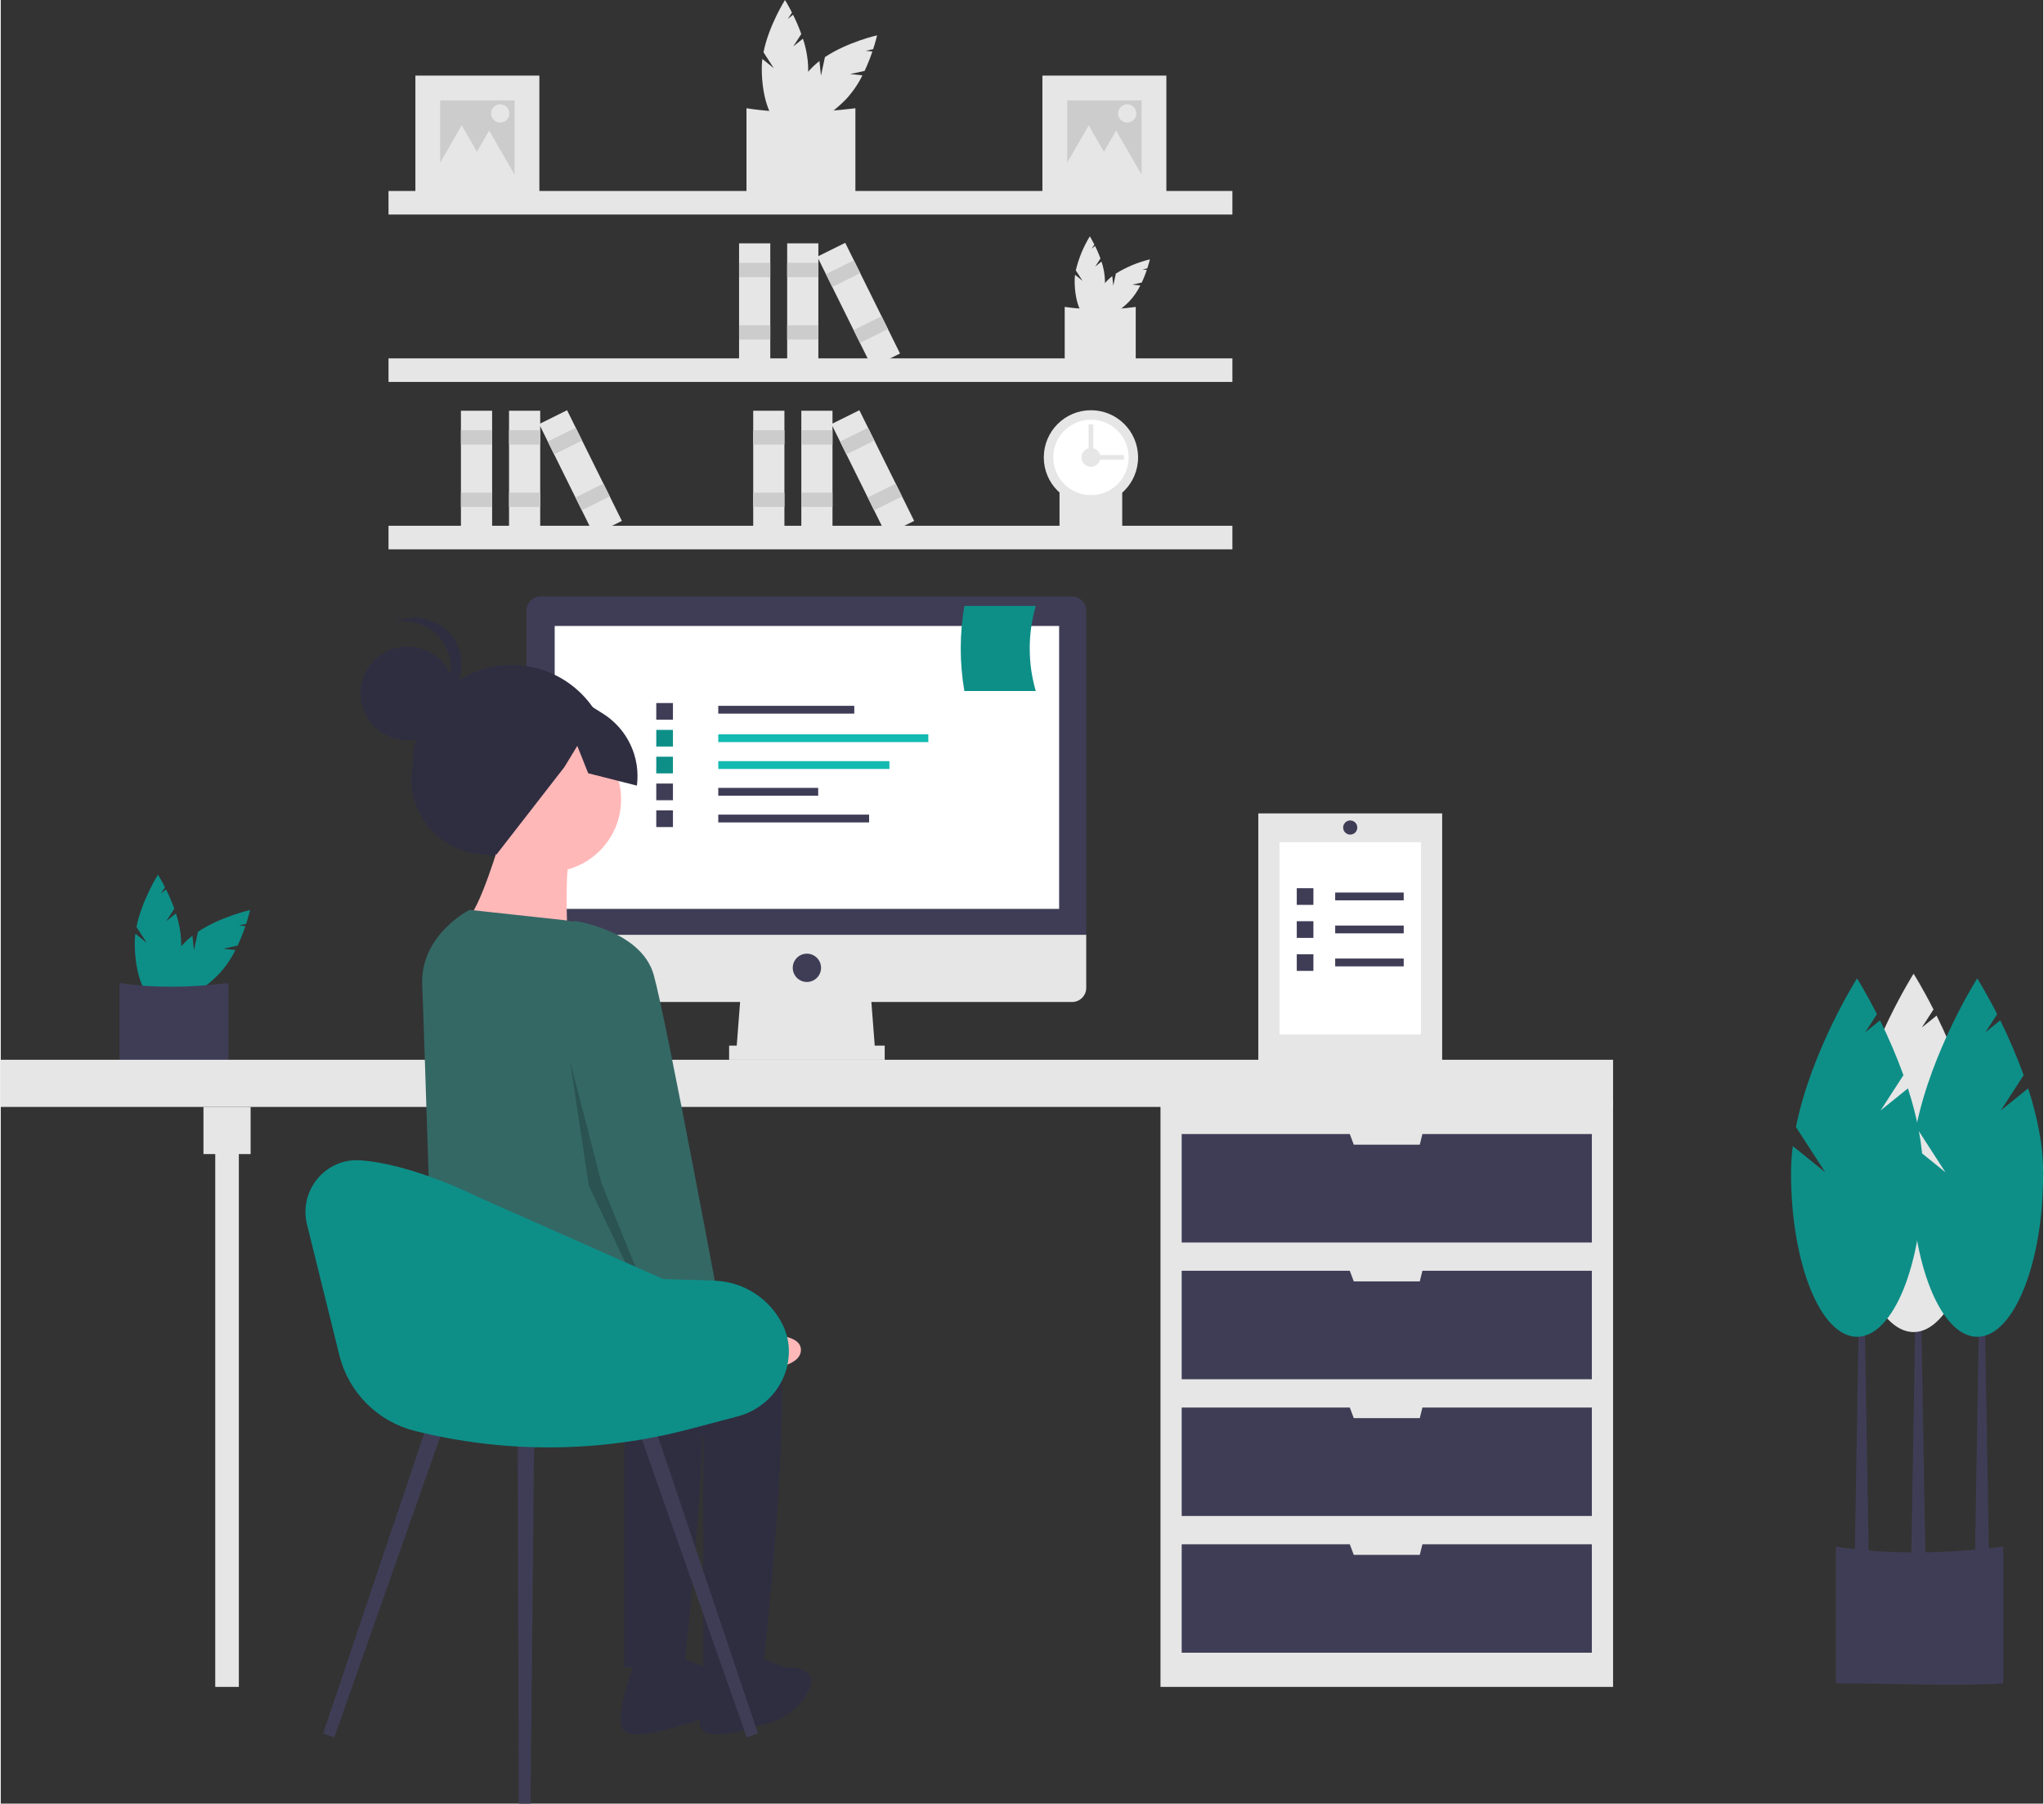 <svg version="1.2" xmlns="http://www.w3.org/2000/svg" viewBox="0 0 882.346 778.999" width="883" height="779">
	<rect x="0" y="0" width="882.346" height="778.999" fill="#333333" stroke="none"/>
	<title>undraw_remotely_2j6yuuu</title>
	<style>
		.s0 { fill: #e6e6e6 } 
		.s1 { fill: #ffffff } 
		.s2 { fill: #cccccc } 
		.s3 { fill: #0d8f88 } 
		.s4 { fill: #3f3d56 } 
		.s5 { fill: #13bab1 } 
		.s6 { fill: #2f2e41 } 
		.s7 { fill: #ffb8b8 } 
		.s8 { fill: #346865 } 
		.s9 { opacity: .2;fill: #000000 } 
	</style>
	<g id="Layer 1">
		<path class="s0" d="m342.36 20.06l3.47-5.36q-0.38-1.07-0.8-2.12-0.42-1.06-0.86-2.1-0.45-1.04-0.92-2.07-0.47-1.03-0.98-2.04l-2.24 1.81 1.77-2.75c-1.69-3.33-3.02-5.43-3.02-5.43 0 0-6.96 10.97-9.28 22.57l4.45 6.89-4.93-3.99q-0.07 0.51-0.12 1.02-0.05 0.51-0.08 1.02-0.03 0.51-0.05 1.02-0.02 0.51-0.02 1.02c0 13.75 4.49 24.9 10.03 24.9 5.54 0 10.03-11.15 10.03-24.9q-0.04-1.64-0.2-3.27-0.17-1.63-0.46-3.24-0.28-1.61-0.69-3.2-0.41-1.58-0.94-3.13z"/>
		<path class="s0" d="m366.92 31.98l6.24-1.34q0.49-1.02 0.94-2.06 0.45-1.04 0.87-2.09 0.42-1.06 0.82-2.12 0.39-1.06 0.75-2.14l-2.87-0.3 3.2-0.69c1.16-3.55 1.7-5.98 1.7-5.98 0 0-12.67 2.84-22.53 9.4l-1.71 8.01-0.67-6.3q-0.41 0.32-0.8 0.64-0.4 0.33-0.78 0.66-0.39 0.34-0.76 0.69-0.37 0.35-0.74 0.71c-9.72 9.72-14.43 20.78-10.51 24.69 3.92 3.92 14.97-0.79 24.7-10.51q1.13-1.18 2.16-2.45 1.04-1.27 1.98-2.62 0.93-1.34 1.77-2.75 0.83-1.41 1.55-2.89z"/>
		<path class="s0" d="m369.2 85.18c-14.48 0.93-30.26-0.05-47.05 0v-38.43c14.8 2.3 30.57 2.07 47.05 0z"/>
		<path class="s0" d="m472.8 115.15l2.26-3.5q-0.25-0.69-0.52-1.38-0.27-0.69-0.56-1.37-0.29-0.67-0.6-1.35-0.31-0.67-0.64-1.33l-1.46 1.18 1.16-1.79c-1.11-2.17-1.97-3.54-1.97-3.54q-1.05 1.7-1.95 3.49-0.91 1.78-1.67 3.63-0.76 1.85-1.37 3.75-0.61 1.91-1.07 3.85l2.91 4.49-3.22-2.6q-0.04 0.33-0.07 0.66-0.04 0.34-0.06 0.67-0.02 0.33-0.03 0.67-0.01 0.33-0.02 0.66c0 8.97 2.93 16.24 6.55 16.24 3.61 0 6.54-7.27 6.54-16.24q-0.03-1.07-0.14-2.13-0.1-1.06-0.29-2.11-0.19-1.06-0.46-2.09-0.26-1.04-0.61-2.05z"/>
		<path class="s0" d="m488.82 122.93l4.07-0.88q0.31-0.67 0.61-1.34 0.29-0.68 0.57-1.37 0.27-0.68 0.53-1.38 0.25-0.69 0.49-1.39l-1.87-0.2 2.09-0.45c0.75-2.31 1.11-3.9 1.11-3.9q-1.95 0.47-3.85 1.09-1.9 0.62-3.74 1.39-1.85 0.77-3.63 1.69-1.78 0.91-3.48 1.96l-1.12 5.23-0.43-4.11q-0.27 0.2-0.52 0.41-0.26 0.22-0.51 0.44-0.25 0.22-0.5 0.44-0.24 0.23-0.48 0.47c-6.34 6.34-9.41 13.55-6.85 16.1 2.55 2.56 9.76-0.51 16.1-6.85q0.74-0.78 1.42-1.6 0.67-0.83 1.28-1.71 0.61-0.88 1.16-1.8 0.54-0.92 1.01-1.88z"/>
		<path class="s0" d="m490.3 157.62c-9.44 0.61-19.73-0.03-30.68 0v-25.06q3.82 0.53 7.66 0.8 3.84 0.27 7.68 0.27 3.85 0 7.69-0.27 3.84-0.27 7.65-0.8z"/>
		<path class="s0" d="m484.47 231.9c-8.34 0.53-17.42-0.03-27.09 0v-22.13q3.37 0.47 6.76 0.71 3.39 0.23 6.79 0.23 3.4 0 6.79-0.23 3.39-0.24 6.75-0.71z"/>
		<path class="s0" d="m167.51 82.48h364.55v10.18h-364.55z"/>
		<path class="s0" d="m167.51 154.78h364.55v10.18h-364.55z"/>
		<path class="s0" d="m167.51 227.08h364.55v10.18h-364.55z"/>
		<path class="s0" d="m470.96 217.91c-11.26 0-20.37-9.1-20.37-20.36 0-11.26 9.11-20.37 20.37-20.37 11.26 0 20.36 9.11 20.36 20.37 0 11.26-9.1 20.36-20.36 20.36z"/>
		<path class="s1" d="m470.96 213.84c-9.01 0-16.29-7.28-16.29-16.29 0-9.01 7.28-16.29 16.29-16.29 9.01 0 16.29 7.28 16.29 16.29 0 9.01-7.28 16.29-16.29 16.29z"/>
		<path class="s0" d="m470.96 201.62c-2.25 0-4.08-1.82-4.08-4.07 0-2.25 1.83-4.08 4.08-4.08 2.25 0 4.07 1.83 4.07 4.08 0 2.25-1.82 4.07-4.07 4.07z"/>
		<path class="s0" d="m485.21 196.53v2.04h-16.29v-2.04z"/>
		<path class="s0" d="m471.98 199.58h-2.04v-16.29h2.04z"/>
		<path class="s0" d="m339.73 105.1h13.47v53.34h-13.47z"/>
		<path class="s2" d="m339.73 113.53h13.47v6.17h-13.47z"/>
		<path class="s2" d="m339.73 140.48h13.47v6.17h-13.47z"/>
		<path class="s0" d="m318.95 105.1h13.48v53.34h-13.48z"/>
		<path class="s2" d="m318.95 113.53h13.48v6.17h-13.48z"/>
		<path class="s2" d="m318.95 140.48h13.48v6.17h-13.48z"/>
		<path class="s0" d="m352.73 110.86l12.08-5.98 23.67 47.8-12.08 5.98z"/>
		<path class="s2" d="m356.47 118.41l12.08-5.98 2.74 5.54-12.08 5.97z"/>
		<path class="s2" d="m368.43 142.56l12.08-5.98 2.74 5.54-12.08 5.98z"/>
		<path class="s0" d="m219.57 177.4h13.47v53.34h-13.47z"/>
		<path class="s2" d="m219.57 185.82h13.47v6.18h-13.47z"/>
		<path class="s2" d="m219.57 212.77h13.47v6.18h-13.47z"/>
		<path class="s0" d="m198.79 177.4h13.48v53.34h-13.48z"/>
		<path class="s2" d="m198.79 185.82h13.48v6.18h-13.48z"/>
		<path class="s2" d="m198.79 212.77h13.48v6.18h-13.48z"/>
		<path class="s0" d="m232.58 183.16l12.07-5.98 23.67 47.8-12.08 5.98z"/>
		<path class="s2" d="m236.31 190.71l12.08-5.98 2.74 5.53-12.08 5.98z"/>
		<path class="s2" d="m248.27 214.86l12.08-5.98 2.74 5.54-12.08 5.98z"/>
		<path class="s0" d="m345.84 177.4h13.47v53.34h-13.47z"/>
		<path class="s2" d="m345.84 185.82h13.47v6.18h-13.47z"/>
		<path class="s2" d="m345.84 212.77h13.47v6.18h-13.47z"/>
		<path class="s0" d="m325.06 177.4h13.48v53.34h-13.48z"/>
		<path class="s2" d="m325.06 185.82h13.48v6.18h-13.48z"/>
		<path class="s2" d="m325.06 212.77h13.48v6.18h-13.48z"/>
		<path class="s0" d="m358.84 183.16l12.08-5.98 23.67 47.8-12.08 5.98z"/>
		<path class="s2" d="m362.58 190.71l12.08-5.98 2.74 5.53-12.08 5.98z"/>
		<path class="s2" d="m374.54 214.86l12.07-5.98 2.75 5.54-12.08 5.98z"/>
		<path class="s0" d="m449.99 32.65h53.55v53.55h-53.55z"/>
		<path class="s2" d="m460.7 43.36h32.13v32.13h-32.13z"/>
		<path class="s0" d="m470 54.14l6.81 11.8 6.82 11.81h-13.63-13.63l6.82-11.81 6.81-11.8z"/>
		<path class="s0" d="m481.84 56.4l6.81 11.8 6.82 11.8h-13.63-13.63l6.82-11.8 6.81-11.8z"/>
		<path class="s0" d="m486.63 52.94c-2.18 0-3.95-1.76-3.95-3.95 0-2.18 1.77-3.94 3.95-3.94 2.18 0 3.95 1.76 3.95 3.94 0 2.19-1.77 3.95-3.95 3.95z"/>
		<path class="s0" d="m179.12 32.65h53.56v53.55h-53.56z"/>
		<path class="s2" d="m189.83 43.36h32.14v32.13h-32.14z"/>
		<path class="s0" d="m199.14 54.14l6.81 11.8 6.81 11.81h-13.62-13.63l6.81-11.81 6.82-11.8z"/>
		<path class="s0" d="m210.97 56.4l6.82 11.8 6.81 11.8h-13.63-13.62l6.81-11.8 6.81-11.8z"/>
		<path class="s0" d="m215.77 52.94c-2.19 0-3.95-1.76-3.95-3.95 0-2.18 1.76-3.94 3.95-3.94 2.18 0 3.94 1.76 3.94 3.94 0 2.19-1.76 3.95-3.94 3.95z"/>
		<path class="s3" d="m71.5 397.84l3.47-5.36q-0.39-1.06-0.8-2.12-0.42-1.05-0.87-2.09-0.44-1.05-0.91-2.08-0.48-1.02-0.98-2.04l-2.25 1.81 1.78-2.74c-1.69-3.34-3.02-5.44-3.02-5.44 0 0-6.96 10.97-9.29 22.58l4.45 6.88-4.92-3.98q-0.07 0.51-0.12 1.01-0.05 0.51-0.08 1.02-0.04 0.51-0.06 1.03-0.01 0.51-0.01 1.02c0 13.75 4.49 24.89 10.03 24.89 5.53 0 10.03-11.14 10.03-24.89q-0.04-1.64-0.21-3.27-0.16-1.63-0.45-3.24-0.29-1.62-0.7-3.2-0.41-1.59-0.94-3.14z"/>
		<path class="s3" d="m96.06 409.76l6.24-1.33q0.48-1.03 0.93-2.07 0.45-1.04 0.88-2.09 0.42-1.05 0.81-2.12 0.39-1.06 0.76-2.13l-2.87-0.31 3.19-0.68c1.16-3.56 1.71-5.98 1.71-5.98 0 0-12.68 2.83-22.53 9.4l-1.72 8.01-0.67-6.3q-0.4 0.31-0.8 0.64-0.39 0.32-0.78 0.66-0.38 0.33-0.76 0.68-0.37 0.35-0.73 0.71c-9.72 9.72-14.43 20.78-10.51 24.7 3.91 3.92 14.97-0.79 24.69-10.51q1.13-1.19 2.17-2.46 1.04-1.27 1.97-2.61 0.94-1.35 1.77-2.76 0.83-1.41 1.55-2.88z"/>
		<path class="s4" d="m98.34 462.97c-14.48 0.93-30.26-0.06-47.05 0v-38.43c14.79 2.3 30.57 2.06 47.05 0z"/>
		<path class="s0" d="m501 475.03h195.51v253.55h-195.51z"/>
		<path class="s0" d="m92.66 488.27h10.19v240.31h-10.19z"/>
		<path class="s0" d="m0 457.72h696.51v20.37h-696.51z"/>
		<path class="s0" d="m87.57 478.09h20.37v20.36h-20.37z"/>
		<path class="s4" d="m614.15 489.8l-1.14 4.58h-28.51l-1.72-4.58h-72.62v46.84h177.18v-46.84h-73.19z"/>
		<path class="s4" d="m614.15 548.86l-1.14 4.58h-28.51l-1.72-4.58h-72.62v46.84h177.18v-46.84h-73.19z"/>
		<path class="s4" d="m614.15 607.92l-1.14 4.58h-28.51l-1.72-4.58h-72.62v46.84h177.18v-46.84h-73.19z"/>
		<path class="s4" d="m614.15 666.98l-1.14 4.58h-28.51l-1.72-4.58h-72.62v46.84h177.18v-46.84h-73.19z"/>
		<path class="s0" d="m377.79 454.67h-60.08l2.03-26.48h56.01l2.04 26.48z"/>
		<path class="s0" d="m314.65 451.61h67.21v6.11h-67.21z"/>
		<path class="s4" d="m462.81 257.63h-229.62q-1.22 0-2.34 0.46-1.12 0.47-1.98 1.33-0.86 0.86-1.33 1.98-0.46 1.12-0.46 2.34v140.01h241.84v-140.01q0-1.22-0.46-2.34-0.47-1.12-1.33-1.98-0.86-0.86-1.98-1.33-1.12-0.46-2.34-0.46z"/>
		<path class="s0" d="m227.08 403.75v22.91q0 1.22 0.46 2.34 0.47 1.12 1.33 1.98 0.86 0.86 1.98 1.33 1.12 0.46 2.34 0.46h229.62q1.22 0 2.34-0.46 1.12-0.47 1.98-1.33 0.86-0.86 1.33-1.98 0.46-1.12 0.46-2.34v-22.91z"/>
		<path class="s1" d="m239.3 270.36h217.91v122.19h-217.91z"/>
		<path class="s4" d="m348.25 424.12c-3.37 0-6.11-2.73-6.11-6.11 0-3.38 2.74-6.11 6.11-6.11 3.38 0 6.11 2.73 6.11 6.11 0 3.38-2.73 6.11-6.11 6.11z"/>
		<path class="s4" d="m865.04 727.06c-22.26 1.42-46.51-0.09-72.3 0v-59.06c22.73 3.54 46.97 3.17 72.3 0z"/>
		<path class="s4" d="m831.43 673.3h-6.11l2.04-119.35h2.04l2.03 119.35z"/>
		<path class="s4" d="m858.93 674.11h-6.11l2.03-119.36h2.04l2.04 119.36z"/>
		<path class="s4" d="m806.99 674.11h-6.11l2.04-119.36h2.04l2.03 119.36z"/>
		<path class="s0" d="m836.52 477.58l9.87-15.25q-1.1-3.02-2.28-6.02-1.18-3-2.45-5.96-1.26-2.96-2.61-5.89-1.35-2.93-2.78-5.81l-6.38 5.15 5.05-7.81c-4.81-9.47-8.6-15.44-8.6-15.44 0 0-19.78 31.17-26.39 64.18l12.66 19.56-14.01-11.32q-0.19 1.44-0.33 2.89-0.14 1.44-0.24 2.89-0.1 1.45-0.15 2.91-0.05 1.45-0.05 2.9c0 39.09 12.76 70.77 28.51 70.77 15.75 0 28.51-31.68 28.51-70.77 0-12.12-2.74-24.79-6.52-36.52z"/>
		<path class="s3" d="m864.02 479.61l9.86-15.24q-1.1-3.03-2.28-6.03-1.18-2.99-2.45-5.95-1.26-2.97-2.61-5.89-1.35-2.93-2.78-5.82l-6.38 5.16 5.05-7.81c-4.81-9.47-8.6-15.44-8.6-15.44 0 0-19.78 31.17-26.38 64.17l12.65 19.56-14.01-11.31q-0.19 1.44-0.33 2.88-0.14 1.45-0.24 2.9-0.09 1.45-0.14 2.9-0.05 1.45-0.06 2.91c0 39.08 12.77 70.77 28.51 70.77 15.75 0 28.52-31.69 28.52-70.77 0-12.12-2.74-24.8-6.53-36.52z"/>
		<path class="s3" d="m812.08 479.61l9.87-15.24q-1.1-3.03-2.28-6.03-1.18-2.99-2.45-5.95-1.26-2.97-2.61-5.89-1.35-2.93-2.78-5.82l-6.38 5.16 5.05-7.81c-4.81-9.47-8.6-15.44-8.6-15.44 0 0-19.78 31.17-26.39 64.17l12.66 19.56-14.01-11.31q-0.19 1.44-0.33 2.88-0.14 1.45-0.24 2.9-0.09 1.45-0.15 2.9-0.05 1.45-0.05 2.91c0 39.08 12.76 70.77 28.51 70.77 15.75 0 28.51-31.69 28.51-70.77 0-12.12-2.74-24.8-6.52-36.52z"/>
		<path class="s4" d="m309.96 304.85h58.76v3.37h-58.76z"/>
		<path class="s5" d="m309.96 317.15h90.74v3.37h-90.74z"/>
		<path class="s5" d="m309.96 328.74h73.95v3.38h-73.95z"/>
		<path class="s4" d="m309.96 340.29h43.17v3.37h-43.17z"/>
		<path class="s4" d="m309.96 351.84h65.16v3.37h-65.16z"/>
		<path class="s4" d="m283.18 303.65h7.2v7.19h-7.2z"/>
		<path class="s3" d="m283.18 315.24h7.2v7.19h-7.2z"/>
		<path class="s3" d="m283.18 326.83h7.2v7.2h-7.2z"/>
		<path class="s4" d="m283.18 338.42h7.2v7.2h-7.2z"/>
		<path class="s4" d="m283.18 350.01h7.2v7.2h-7.2z"/>
		<path class="s3" d="m447.12 298.46h-30.84q-0.79-4.55-1.18-9.15-0.4-4.61-0.4-9.23 0-4.62 0.4-9.22 0.39-4.61 1.18-9.16h30.84q-1.3 4.48-1.96 9.1-0.65 4.62-0.65 9.28 0 4.67 0.65 9.28 0.66 4.62 1.96 9.1z"/>
		<path class="s6" d="m222.76 372.14l-12.68-3.09c-4.84 0.01-9.62-1.06-14-3.13-4.38-2.07-8.24-5.08-11.3-8.83-3.07-3.74-5.27-8.12-6.44-12.82-1.16-4.7-1.27-9.6-0.31-14.34-0.01-5.61 1.09-11.16 3.23-16.34 2.14-5.18 5.27-9.89 9.23-13.86 3.96-3.97 8.66-7.12 13.84-9.27 5.17-2.15 10.72-3.26 16.33-3.27 5.6-0.01 11.16 1.09 16.34 3.23 5.18 2.14 9.89 5.28 13.86 9.23 3.97 3.96 7.12 8.66 9.27 13.84 2.15 5.18 3.26 10.73 3.27 16.33 7.19 25.03-15.34 48.49-40.64 42.32z"/>
		<path class="s7" d="m236.62 376.61c-17.34 0-31.36-14.02-31.36-31.37 0-17.34 14.02-31.36 31.36-31.36 17.34 0 31.36 14.02 31.36 31.36 0 17.35-14.02 31.37-31.36 31.37z"/>
		<path class="s7" d="m216.17 361.61c0 0-9.55 32.72-15 35.45-5.46 2.73 43.63 6.82 43.63 6.82 0 0-1.36-31.36 1.37-34.09 2.72-2.73-30-8.18-30-8.18z"/>
		<path class="s6" d="m265.26 563.43c0 0 61.36-5.46 69.54 15 8.18 20.45-5.45 141.81-5.45 141.81h-25.91v-99.54c0 0-110.47-31.4-110.47-42.31 0-10.91 72.29-14.96 72.29-14.96z"/>
		<path class="s6" d="m325.26 714.79l13.63 5.45c0 0 16.37-1.36 9.55 10.91q-1.47 2.67-3.49 4.95-2.02 2.28-4.5 4.05-2.48 1.77-5.29 2.95-2.81 1.17-5.81 1.69c-2 0.34-25.91 9.54-27.28 0-1.36-9.55 6.82-28.64 6.82-28.64z"/>
		<path class="s6" d="m231.17 563.43c0 0 61.36-5.46 69.54 15 8.18 20.45-5.45 141.81-5.45 141.81h-25.91v-99.54c0 0-78.42-18.17-78.42-29.07 0-5.13-5.34-31.18 4.07-36.66 10.63-6.2 36.17 8.46 36.17 8.46z"/>
		<path class="s6" d="m291.17 714.79l13.63 5.45c0 0 16.37-1.36 9.55 10.91q-1.47 2.67-3.49 4.95-2.02 2.28-4.5 4.05-2.48 1.77-5.29 2.95-2.81 1.17-5.81 1.69c-2 0.34-25.91 9.54-27.28 0-1.36-9.55 6.82-28.64 6.82-28.64z"/>
		<path class="s8" d="m202.53 392.97l40.98 4.46c3.14 0.34 6.21 1.17 9.1 2.46 2.88 1.3 5.54 3.04 7.89 5.16 2.34 2.12 4.34 4.6 5.91 7.34 1.58 2.74 2.71 5.71 3.37 8.8l15.93 75.42c0 0 5.46 75-5.45 79.09-10.91 4.09-25.91-16.37-46.37-13.64-20.45 2.73-47.04 8.87-47.04 8.87 0 0-4.23-134.25-4.78-145.23-1.1-21.95 20.46-32.73 20.46-32.73z"/>
		<path class="s7" d="m299.6 567.32l16.82 9.91c0 0 30.19-4.33 29.24 6.28-0.94 10.61-33.88 8.56-33.88 8.56l-20.28-12.5z"/>
		<path class="s6" d="m175.74 319.73c-11.2 0-20.26-9.05-20.26-20.25 0-11.21 9.06-20.26 20.26-20.26 11.21 0 20.26 9.05 20.26 20.26 0 11.2-9.05 20.25-20.26 20.25z"/>
		<path class="s6" d="m194.44 288.58c-0.01-2.99-0.67-5.95-1.96-8.66-1.28-2.71-3.15-5.1-5.47-6.99-2.32-1.9-5.03-3.26-7.94-3.98-2.91-0.73-5.94-0.79-8.88-0.2 5.24-2.48 11.3-2.59 16.63-0.31 5.33 2.29 9.42 6.75 11.25 12.25 1.82 5.51 1.19 11.53-1.72 16.55-2.92 5.01-7.84 8.53-13.53 9.67q2.61-1.23 4.77-3.13 2.16-1.91 3.7-4.34 1.54-2.44 2.35-5.21 0.8-2.76 0.8-5.65z"/>
		<path class="s6" d="m211.82 300.07l27.31-5.03 21 13.17c2.57 1.61 4.9 3.58 6.91 5.85 2.01 2.26 3.69 4.81 4.99 7.55 1.29 2.74 2.19 5.65 2.66 8.65 0.47 2.99 0.51 6.04 0.12 9.05l-21.04-5.34-4.71-11.81-5.61 9.2-29.33 37.75-16.47-10.49-14.68-23.01z"/>
		<path class="s8" d="m234.31 404.57l13.64-6.82c0 0 28.63 4.09 34.09 23.18 5.45 19.1 30 151.37 30 151.37l-23.19 10.91-32.72-80.46z"/>
		<path class="s9" d="m245.92 458.23l13.65 52.97 24.2 59.5-0.84 2.06-28.87-60.56-8.14-53.97z"/>
		<path class="s4" d="m144.08 750.38l-4.81-1.66 46.63-138.49 6.74 2.32-48.56 137.83z"/>
		<path class="s4" d="m322.29 750.38l4.81-1.66-46.62-138.49-6.74 2.32 48.55 137.83z"/>
		<path class="s4" d="m223.77 778.98l5.09 0.02 1.58-161.89-7.13-0.03 0.46 161.9z"/>
		<path class="s3" d="m132.3 528.86l13.97 56.44c0.97 3.94 2.47 7.72 4.46 11.25 1.99 3.53 4.45 6.77 7.31 9.64 2.87 2.87 6.1 5.34 9.63 7.34 3.53 2 7.31 3.51 11.24 4.49q14.55 3.64 29.43 5.42 14.89 1.79 29.89 1.69 14.99-0.1 29.86-2.07 14.86-1.98 29.36-5.8l20.86-5.5c12.11-3.2 21.22-13.6 22.08-26.1q0.13-1.65 0.05-3.31-0.08-1.65-0.37-3.28-0.3-1.63-0.8-3.2-0.5-1.58-1.2-3.08-0.12-0.26-0.24-0.52c-1.36-2.78-3.08-5.36-5.13-7.68-2.05-2.31-4.41-4.33-7.01-6.01-2.59-1.68-5.4-3-8.36-3.92-2.95-0.92-6.01-1.43-9.1-1.53l-22.09-0.71-80.45-35.64c0 0-27.66-14.05-50.41-15.63-15.02-1.03-26.6 13.09-22.98 27.71z"/>
		<path class="s0" d="m543.26 351.31h79.42v107.94h-79.42z"/>
		<path class="s1" d="m552.42 363.76h61.1v83.03h-61.1z"/>
		<path class="s4" d="m576.47 385.49h29.6v3.37h-29.6z"/>
		<path class="s4" d="m559.87 383.62h7.19v7.2h-7.19z"/>
		<path class="s4" d="m576.47 399.75h29.6v3.37h-29.6z"/>
		<path class="s4" d="m559.87 397.88h7.19v7.2h-7.19z"/>
		<path class="s4" d="m576.47 414h29.6v3.38h-29.6z"/>
		<path class="s4" d="m559.87 412.14h7.19v7.19h-7.19z"/>
		<path class="s4" d="m582.97 354.36c1.69 0 3.05 1.37 3.05 3.06 0 1.69-1.36 3.05-3.05 3.05-1.69 0-3.06-1.36-3.06-3.05 0-1.69 1.37-3.06 3.06-3.06z"/>
	</g>
</svg>